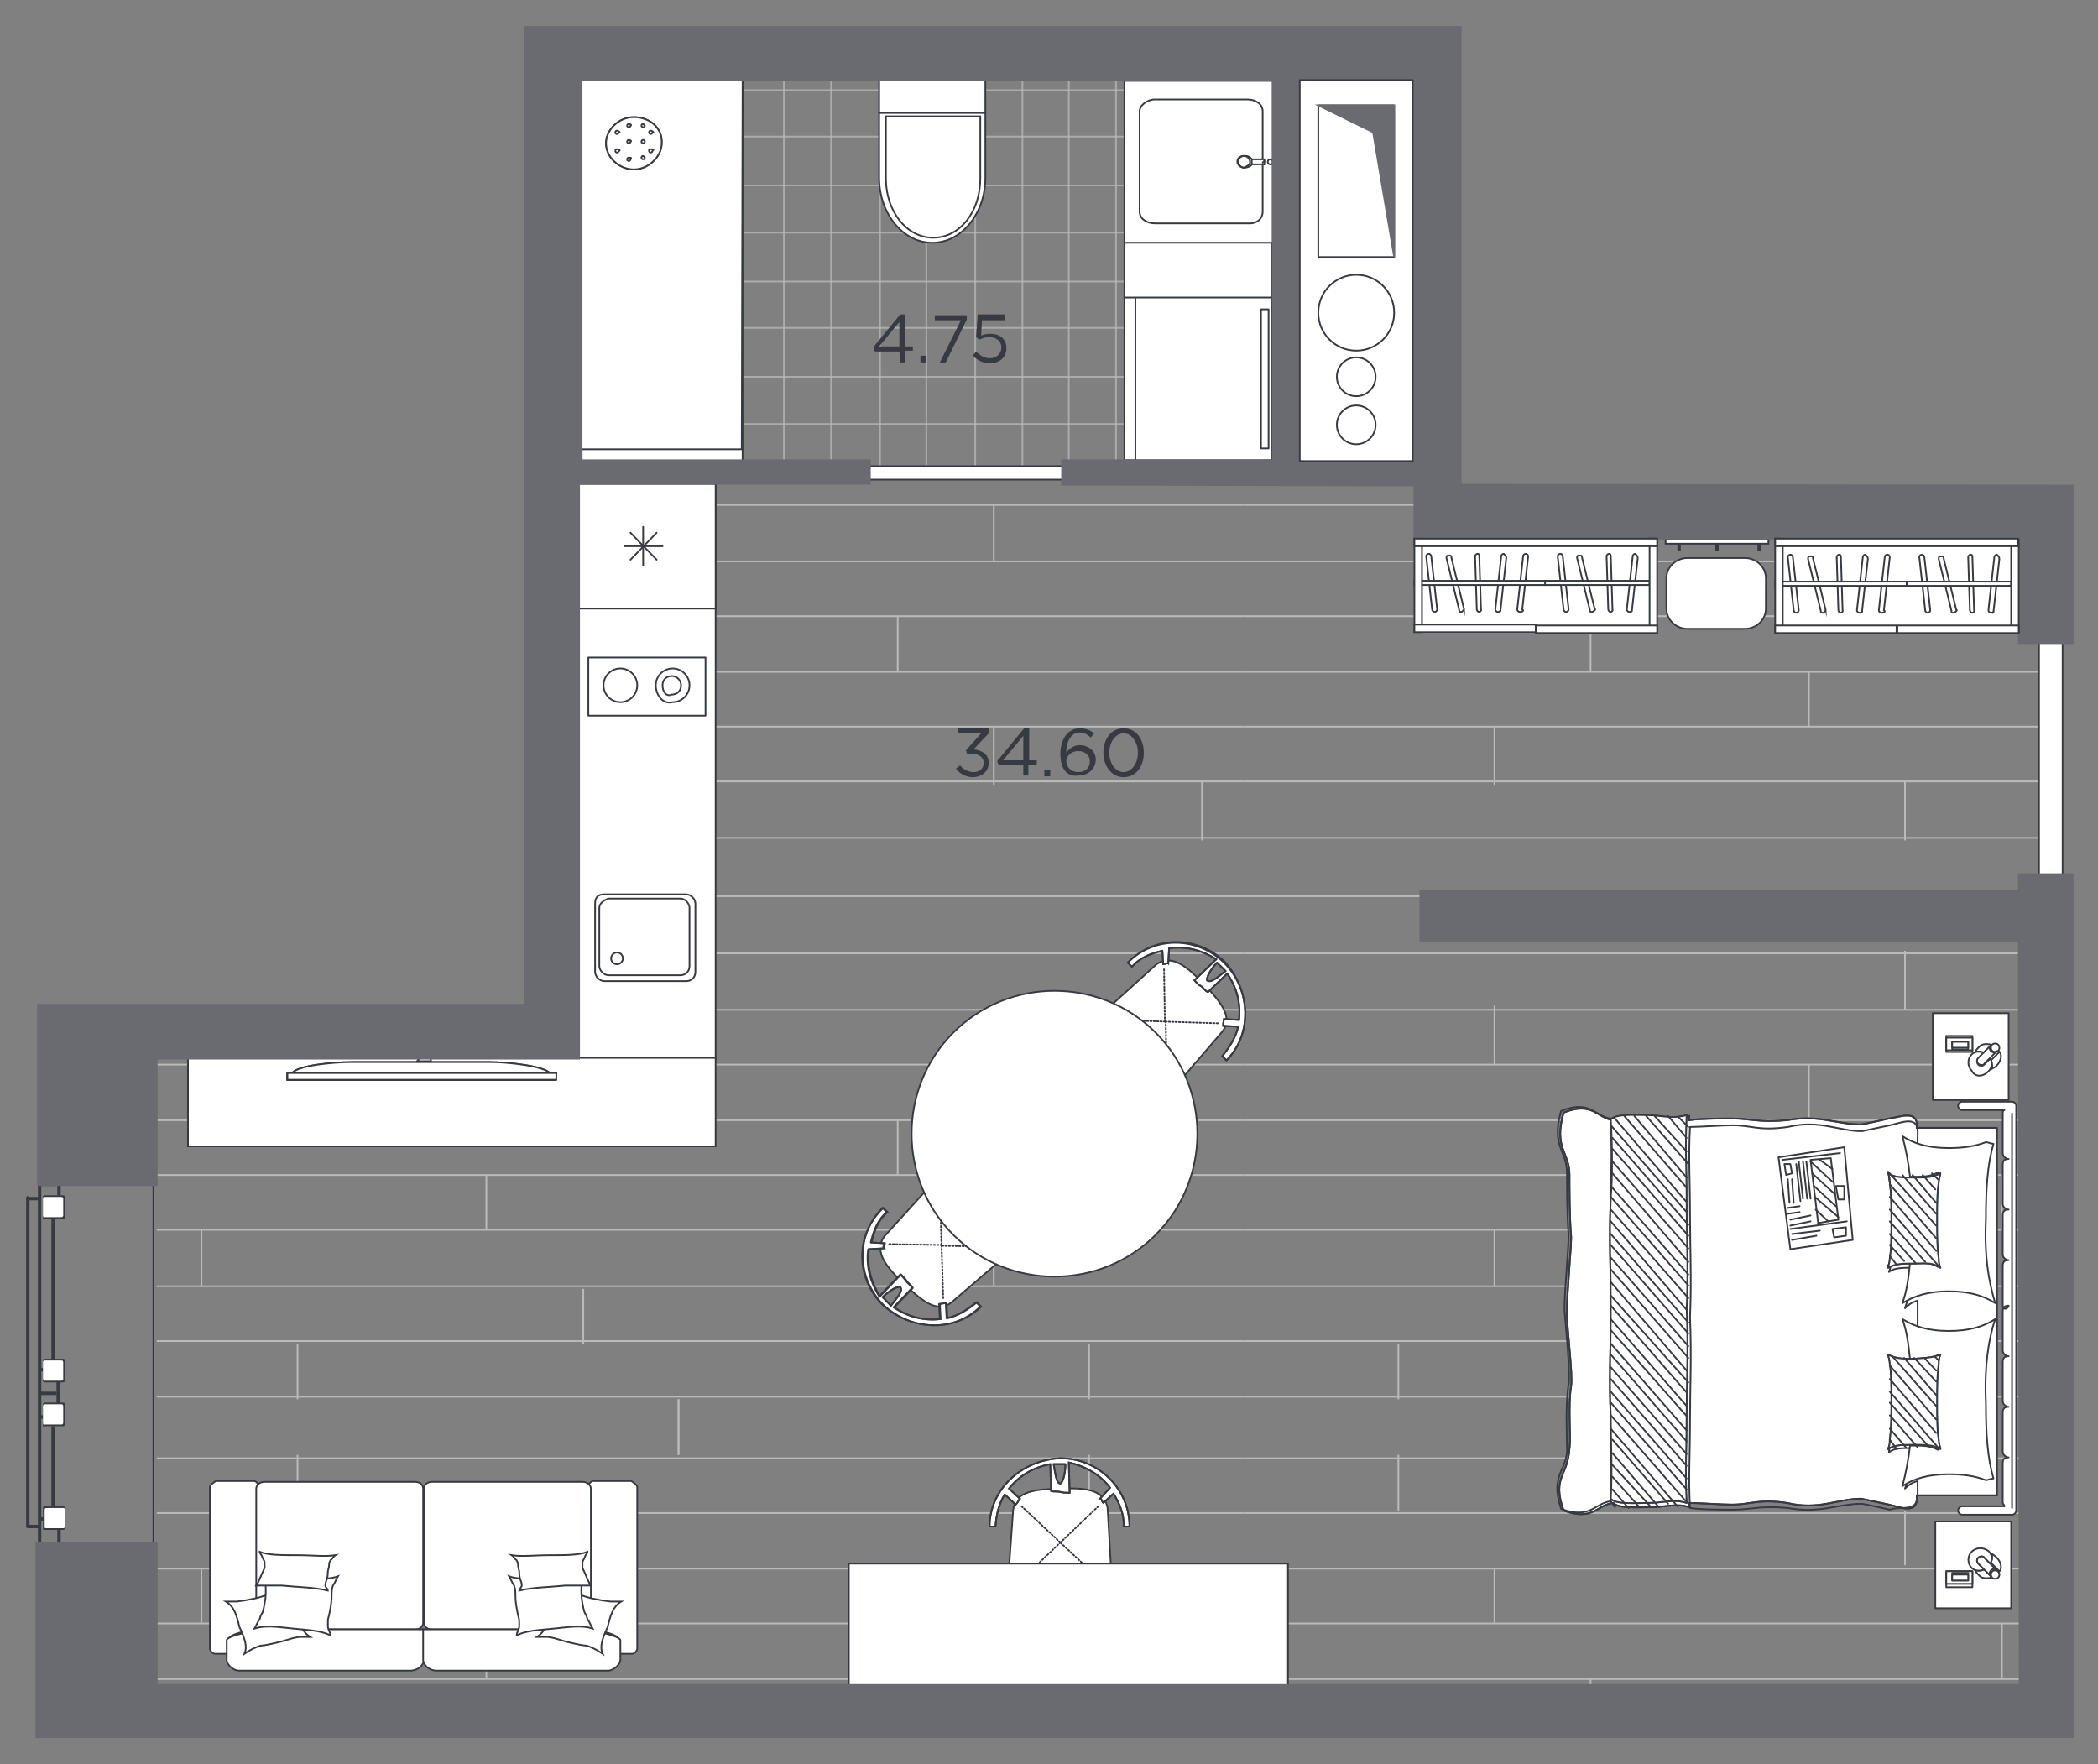 <?xml version="1.0" encoding="utf-8"?>
<!-- Generator: Adobe Illustrator 27.2.0, SVG Export Plug-In . SVG Version: 6.00 Build 0)  -->
<svg version="1.1" id="Слой_1" xmlns="http://www.w3.org/2000/svg" xmlns:xlink="http://www.w3.org/1999/xlink" x="0px" y="0px"
	 viewBox="0 0 248.9 209.3" style="enable-background:new 0 0 248.9 209.3;" xml:space="preserve">
<rect x="0" y="0" width="248.9" height="209.3" fill="#808080" stroke="none"/>
<style type="text/css">
	.st0{opacity:0.74;fill:none;stroke:#BABABA;stroke-width:0.2;stroke-miterlimit:10;enable-background:new    ;}
	.st1{clip-path:url(#SVGID_00000018932868059087792270000010962948957562702745_);}
	.st2{fill:none;}
	.st3{fill:none;stroke:#BABABA;stroke-width:0.2;stroke-miterlimit:10;}
	.st4{fill:#373A41;}
	.st5{fill:#FFFFFF;}
	.st6{fill:#FFFFFF;stroke:#373A41;stroke-width:0.2;stroke-linecap:round;stroke-linejoin:round;stroke-miterlimit:22.926;}
	.st7{fill:none;stroke:#373A41;stroke-width:0.2;stroke-linecap:round;stroke-linejoin:round;stroke-miterlimit:22.926;}
	.st8{fill:#FFFFFF;stroke:#373A41;stroke-width:0.2;stroke-miterlimit:22.926;}
	.st9{fill:none;stroke:#373A41;stroke-width:0.2;stroke-miterlimit:22.926;}
	.st10{fill:#FFFFFF;stroke:#373A41;stroke-width:0.2;stroke-miterlimit:10;}
	.st11{fill:#FFFFFF;stroke:#373A41;stroke-width:0.2;stroke-linecap:round;stroke-linejoin:round;stroke-miterlimit:22.926;}
	.st12{fill-rule:evenodd;clip-rule:evenodd;fill:#FFFFFF;}
	.st13{fill-rule:evenodd;clip-rule:evenodd;fill:#FFFFFF;stroke:#373A41;stroke-width:0.2;stroke-miterlimit:10;}
	
		.st14{fill:none;stroke:#373A41;stroke-width:0.2;stroke-linecap:round;stroke-linejoin:round;stroke-miterlimit:22.926;stroke-dasharray:0.163,0.243;}
	.st15{fill:#696B71;stroke:#696B71;stroke-width:0.2;stroke-miterlimit:10;}
</style>
<g>
	<line class="st0" x1="151" y1="50.3" x2="76.6" y2="50.3"/>
	<line class="st0" x1="150.7" y1="55.8" x2="76.6" y2="55.8"/>
	<line class="st0" x1="151" y1="44.7" x2="76.6" y2="44.7"/>
	<line class="st0" x1="151" y1="38.9" x2="76.6" y2="38.9"/>
	<line class="st0" x1="151" y1="33.4" x2="76.6" y2="33.4"/>
	<line class="st0" x1="151" y1="27.6" x2="76.6" y2="27.6"/>
	<line class="st0" x1="151" y1="22" x2="76.6" y2="22"/>
	<line class="st0" x1="150.7" y1="16.2" x2="76.6" y2="16.2"/>
	<line class="st0" x1="150.7" y1="10.7" x2="76.6" y2="10.7"/>
	<line class="st0" x1="121.3" y1="8.9" x2="121.3" y2="56.1"/>
	<line class="st0" x1="126.8" y1="8.9" x2="126.8" y2="56.1"/>
	<line class="st0" x1="115.7" y1="8.9" x2="115.7" y2="56.1"/>
	<line class="st0" x1="109.9" y1="8.9" x2="109.9" y2="56.1"/>
	<line class="st0" x1="104.4" y1="8.9" x2="104.4" y2="56.1"/>
	<line class="st0" x1="149.2" y1="8.4" x2="149.2" y2="56.1"/>
	<line class="st0" x1="143.7" y1="8.4" x2="143.7" y2="56.1"/>
	<line class="st0" x1="137.9" y1="8.9" x2="137.9" y2="56.1"/>
	<line class="st0" x1="132.4" y1="8.9" x2="132.4" y2="56.1"/>
	<line class="st0" x1="98.6" y1="8.9" x2="98.6" y2="56.1"/>
	<line class="st0" x1="93" y1="8.9" x2="93" y2="56.1"/>
	<line class="st0" x1="87.2" y1="8.9" x2="87.2" y2="56.1"/>
	<line class="st0" x1="81.7" y1="8.9" x2="81.7" y2="56.1"/>
</g>
<g>
	<g>
		<g>
			<defs>
				<polygon id="SVGID_1_" points="241.9,202.9 18.6,202.9 18.6,121.2 64.8,121.2 64.8,56 170.5,55.3 170.5,60.8 243.6,59.6 				"/>
			</defs>
			<clipPath id="SVGID_00000170263573463647821880000016584257358951319701_">
				<use xlink:href="#SVGID_1_"  style="overflow:visible;"/>
			</clipPath>
			<g style="clip-path:url(#SVGID_00000170263573463647821880000016584257358951319701_);">
				<polygon class="st2" points="28.2,113.5 116.2,113.5 116.2,222.8 269.2,222.8 268.5,150.1 216.4,150.1 216.1,51.1 272.1,51.3 
					271.4,-5.7 28.2,-5.7 				"/>
				<g>
					<g>
						<g>
							<g>
								<line class="st3" x1="-138.5" y1="165.7" x2="147.6" y2="165.7"/>
								<line class="st3" x1="-138.5" y1="159.1" x2="147.6" y2="159.1"/>
								<line class="st3" x1="-138.5" y1="152.6" x2="147.6" y2="152.6"/>
								<line class="st3" x1="-138.5" y1="145.9" x2="147.6" y2="145.9"/>
								<line class="st3" x1="-138.5" y1="139.4" x2="147.6" y2="139.4"/>
								<line class="st3" x1="-138.5" y1="132.9" x2="147.6" y2="132.9"/>
								<line class="st3" x1="-138.5" y1="126.3" x2="147.6" y2="126.3"/>
								<line class="st3" x1="-138.5" y1="119.8" x2="147.6" y2="119.8"/>
								<line class="st3" x1="-138.5" y1="113.1" x2="147.6" y2="113.1"/>
								<line class="st3" x1="-138.5" y1="106.3" x2="147.6" y2="106.3"/>
								<line class="st3" x1="69.2" y1="119.8" x2="69.2" y2="112.8"/>
								<line class="st3" x1="23.9" y1="126.3" x2="23.9" y2="119.3"/>
								<line class="st3" x1="80.5" y1="132.9" x2="80.5" y2="126.3"/>
								<line class="st3" x1="12.9" y1="139.4" x2="12.9" y2="132.9"/>
								<line class="st3" x1="57.7" y1="145.9" x2="57.7" y2="139.4"/>
								<line class="st3" x1="23.9" y1="152.6" x2="23.9" y2="145.9"/>
								<line class="st3" x1="69.2" y1="159.5" x2="69.2" y2="152.9"/>
								<line class="st3" x1="35.3" y1="166" x2="35.3" y2="159.5"/>
								<line class="st3" x1="80.5" y1="172.6" x2="80.5" y2="166"/>
								<line class="st3" x1="117.9" y1="126.3" x2="117.9" y2="119.3"/>
								<line class="st3" x1="106.5" y1="139.4" x2="106.5" y2="132.9"/>
								<line class="st3" x1="117.9" y1="152.6" x2="117.9" y2="145.9"/>
								<line class="st3" x1="129.2" y1="166" x2="129.2" y2="159.5"/>
							</g>
							<g>
								<line class="st3" x1="433.6" y1="165.7" x2="147.6" y2="165.7"/>
								<line class="st3" x1="433.6" y1="159.1" x2="147.6" y2="159.1"/>
								<line class="st3" x1="433.6" y1="152.6" x2="147.6" y2="152.6"/>
								<line class="st3" x1="433.6" y1="145.9" x2="147.6" y2="145.9"/>
								<line class="st3" x1="433.6" y1="139.4" x2="147.6" y2="139.4"/>
								<line class="st3" x1="433.6" y1="132.9" x2="147.6" y2="132.9"/>
								<line class="st3" x1="433.6" y1="126.3" x2="147.6" y2="126.3"/>
								<line class="st3" x1="433.6" y1="119.8" x2="147.6" y2="119.8"/>
								<line class="st3" x1="433.6" y1="113.1" x2="147.6" y2="113.1"/>
								<line class="st3" x1="433.6" y1="106.3" x2="147.6" y2="106.3"/>
								<line class="st3" x1="226" y1="119.8" x2="226" y2="112.8"/>
								<line class="st3" x1="214.6" y1="132.9" x2="214.6" y2="126.3"/>
								<line class="st3" x1="237.5" y1="145.9" x2="237.5" y2="139.4"/>
								<line class="st3" x1="226" y1="159.5" x2="226" y2="152.9"/>
								<line class="st3" x1="214.6" y1="172.6" x2="214.6" y2="166"/>
								<line class="st3" x1="177.3" y1="126.3" x2="177.3" y2="119.3"/>
								<line class="st3" x1="188.7" y1="139.4" x2="188.7" y2="132.9"/>
								<line class="st3" x1="177.3" y1="152.6" x2="177.3" y2="145.9"/>
								<line class="st3" x1="165.9" y1="166" x2="165.9" y2="159.5"/>
							</g>
						</g>
						<g>
							<g>
								<line class="st3" x1="-138.5" y1="173" x2="147.6" y2="173"/>
								<line class="st3" x1="-138.5" y1="179.5" x2="147.6" y2="179.5"/>
								<line class="st3" x1="-138.5" y1="186.1" x2="147.6" y2="186.1"/>
								<line class="st3" x1="-138.5" y1="192.6" x2="147.6" y2="192.6"/>
								<line class="st3" x1="-138.5" y1="199.2" x2="147.6" y2="199.2"/>
								<line class="st3" x1="-138.5" y1="205.8" x2="147.6" y2="205.8"/>
								<line class="st3" x1="80.5" y1="205.8" x2="80.5" y2="212.3"/>
								<line class="st3" x1="12.9" y1="199.2" x2="12.9" y2="205.8"/>
								<line class="st3" x1="57.7" y1="192.6" x2="57.7" y2="199.2"/>
								<line class="st3" x1="23.9" y1="186.1" x2="23.9" y2="192.6"/>
								<line class="st3" x1="69.2" y1="179.2" x2="69.2" y2="185.7"/>
								<line class="st3" x1="35.3" y1="172.6" x2="35.3" y2="179.2"/>
								<line class="st3" x1="80.5" y1="166" x2="80.5" y2="172.6"/>
								<line class="st3" x1="106.5" y1="199.2" x2="106.5" y2="205.8"/>
								<line class="st3" x1="117.9" y1="186.1" x2="117.9" y2="192.6"/>
								<line class="st3" x1="129.2" y1="172.6" x2="129.2" y2="179.2"/>
							</g>
							<g>
								<line class="st3" x1="433.6" y1="173" x2="147.6" y2="173"/>
								<line class="st3" x1="433.6" y1="179.5" x2="147.6" y2="179.5"/>
								<line class="st3" x1="433.6" y1="186.1" x2="147.6" y2="186.1"/>
								<line class="st3" x1="433.6" y1="192.6" x2="147.6" y2="192.6"/>
								<line class="st3" x1="433.6" y1="199.2" x2="147.6" y2="199.2"/>
								<line class="st3" x1="433.6" y1="205.8" x2="147.6" y2="205.8"/>
								<line class="st3" x1="214.6" y1="205.8" x2="214.6" y2="212.3"/>
								<line class="st3" x1="237.5" y1="192.6" x2="237.5" y2="199.2"/>
								<line class="st3" x1="226" y1="179.2" x2="226" y2="185.7"/>
								<line class="st3" x1="214.6" y1="166" x2="214.6" y2="172.6"/>
								<line class="st3" x1="188.7" y1="199.2" x2="188.7" y2="205.8"/>
								<line class="st3" x1="177.3" y1="186.1" x2="177.3" y2="192.6"/>
								<line class="st3" x1="165.9" y1="172.6" x2="165.9" y2="179.2"/>
							</g>
						</g>
					</g>
					<g>
						<g>
							<g>
								<line class="st3" x1="433.6" y1="13.4" x2="147.6" y2="13.4"/>
								<line class="st3" x1="433.6" y1="39.5" x2="147.6" y2="39.5"/>
								<line class="st3" x1="433.6" y1="33" x2="147.6" y2="33"/>
								<line class="st3" x1="433.6" y1="26.5" x2="147.6" y2="26.5"/>
								<line class="st3" x1="433.6" y1="19.9" x2="147.6" y2="19.9"/>
								<line class="st3" x1="433.6" y1="6.7" x2="147.6" y2="6.7"/>
								<line class="st3" x1="433.6" y1="0.2" x2="147.6" y2="0.2"/>
								<line class="st3" x1="214.6" y1="6.7" x2="214.6" y2="0.2"/>
								<line class="st3" x1="237.5" y1="19.9" x2="237.5" y2="13.4"/>
								<line class="st3" x1="226" y1="33.3" x2="226" y2="26.8"/>
								<line class="st3" x1="214.6" y1="46.5" x2="214.6" y2="40"/>
								<line class="st3" x1="177.3" y1="0.2" x2="177.3" y2="-6.7"/>
								<line class="st3" x1="188.7" y1="13.4" x2="188.7" y2="6.7"/>
								<line class="st3" x1="177.3" y1="26.5" x2="177.3" y2="19.9"/>
								<line class="st3" x1="165.9" y1="40" x2="165.9" y2="33.3"/>
							</g>
							<g>
								<line class="st3" x1="-138.5" y1="39.5" x2="147.6" y2="39.5"/>
								<line class="st3" x1="-138.5" y1="33" x2="147.6" y2="33"/>
								<line class="st3" x1="-138.5" y1="26.5" x2="147.6" y2="26.5"/>
								<line class="st3" x1="-138.5" y1="19.9" x2="147.6" y2="19.9"/>
								<line class="st3" x1="-138.5" y1="13.4" x2="147.6" y2="13.4"/>
								<line class="st3" x1="-138.5" y1="6.7" x2="147.6" y2="6.7"/>
								<line class="st3" x1="-138.5" y1="0.2" x2="147.6" y2="0.2"/>
								<line class="st3" x1="23.9" y1="0.2" x2="23.9" y2="-6.7"/>
								<line class="st3" x1="80.5" y1="6.7" x2="80.5" y2="0.2"/>
								<line class="st3" x1="12.9" y1="13.4" x2="12.9" y2="6.7"/>
								<line class="st3" x1="57.7" y1="19.9" x2="57.7" y2="13.4"/>
								<line class="st3" x1="23.9" y1="26.5" x2="23.9" y2="19.9"/>
								<line class="st3" x1="69.2" y1="33.3" x2="69.2" y2="26.8"/>
								<line class="st3" x1="35.3" y1="40" x2="35.3" y2="33.3"/>
								<line class="st3" x1="80.5" y1="46.5" x2="80.5" y2="40"/>
								<line class="st3" x1="117.9" y1="0.2" x2="117.9" y2="-6.7"/>
								<line class="st3" x1="106.5" y1="13.4" x2="106.5" y2="6.7"/>
								<line class="st3" x1="117.9" y1="26.5" x2="117.9" y2="19.9"/>
								<line class="st3" x1="129.2" y1="40" x2="129.2" y2="33.3"/>
							</g>
						</g>
						<g>
							<g>
								<line class="st3" x1="433.6" y1="46.8" x2="147.6" y2="46.8"/>
								<line class="st3" x1="433.6" y1="53.4" x2="147.6" y2="53.4"/>
								<line class="st3" x1="433.6" y1="59.9" x2="147.6" y2="59.9"/>
								<line class="st3" x1="433.6" y1="66.6" x2="147.6" y2="66.6"/>
								<line class="st3" x1="433.6" y1="73.1" x2="147.6" y2="73.1"/>
								<line class="st3" x1="433.6" y1="79.7" x2="147.6" y2="79.7"/>
								<line class="st3" x1="433.6" y1="86.2" x2="147.6" y2="86.2"/>
								<line class="st3" x1="433.6" y1="92.7" x2="147.6" y2="92.7"/>
								<line class="st3" x1="433.6" y1="99.4" x2="147.6" y2="99.4"/>
								<line class="st3" x1="433.6" y1="106.3" x2="147.6" y2="106.3"/>
								<line class="st3" x1="226" y1="92.7" x2="226" y2="99.7"/>
								<line class="st3" x1="214.6" y1="79.7" x2="214.6" y2="86.2"/>
								<line class="st3" x1="237.5" y1="66.6" x2="237.5" y2="73.1"/>
								<line class="st3" x1="226" y1="53.1" x2="226" y2="59.6"/>
								<line class="st3" x1="214.6" y1="40" x2="214.6" y2="46.5"/>
								<line class="st3" x1="177.3" y1="86.2" x2="177.3" y2="93.2"/>
								<line class="st3" x1="142.6" y1="92.7" x2="142.6" y2="99.7"/>
								<line class="st3" x1="188.7" y1="73.1" x2="188.7" y2="79.7"/>
								<line class="st3" x1="177.3" y1="59.9" x2="177.3" y2="66.6"/>
								<line class="st3" x1="165.9" y1="46.5" x2="165.9" y2="53.1"/>
							</g>
							<g>
								<line class="st3" x1="-138.5" y1="46.8" x2="147.6" y2="46.8"/>
								<line class="st3" x1="-138.5" y1="53.4" x2="147.6" y2="53.4"/>
								<line class="st3" x1="-138.5" y1="59.9" x2="147.6" y2="59.9"/>
								<line class="st3" x1="-138.5" y1="66.6" x2="147.6" y2="66.6"/>
								<line class="st3" x1="-138.5" y1="73.1" x2="147.6" y2="73.1"/>
								<line class="st3" x1="-138.5" y1="79.7" x2="147.6" y2="79.7"/>
								<line class="st3" x1="-138.5" y1="86.2" x2="147.6" y2="86.2"/>
								<line class="st3" x1="-138.5" y1="92.7" x2="147.6" y2="92.7"/>
								<line class="st3" x1="-138.5" y1="99.4" x2="147.6" y2="99.4"/>
								<line class="st3" x1="-138.5" y1="106.3" x2="147.6" y2="106.3"/>
								<line class="st3" x1="69.2" y1="92.7" x2="69.2" y2="99.7"/>
								<line class="st3" x1="23.9" y1="86.2" x2="23.9" y2="93.2"/>
								<line class="st3" x1="80.5" y1="79.7" x2="80.5" y2="86.2"/>
								<line class="st3" x1="12.9" y1="73.1" x2="12.9" y2="79.7"/>
								<line class="st3" x1="57.7" y1="66.6" x2="57.7" y2="73.1"/>
								<line class="st3" x1="23.9" y1="59.9" x2="23.9" y2="66.6"/>
								<line class="st3" x1="69.2" y1="53.1" x2="69.2" y2="59.6"/>
								<line class="st3" x1="35.3" y1="46.5" x2="35.3" y2="53.1"/>
								<line class="st3" x1="80.5" y1="40" x2="80.5" y2="46.5"/>
								<line class="st3" x1="117.9" y1="86.2" x2="117.9" y2="93.2"/>
								<line class="st3" x1="106.5" y1="73.1" x2="106.5" y2="79.7"/>
								<line class="st3" x1="117.9" y1="59.9" x2="117.9" y2="66.6"/>
								<line class="st3" x1="129.2" y1="46.5" x2="129.2" y2="53.1"/>
							</g>
						</g>
					</g>
				</g>
			</g>
		</g>
	</g>
</g>
<rect x="6.8" y="139.8" class="st4" width="0.4" height="2"/>
<rect x="4.5" y="140.3" class="st4" width="2.2" height="0.4"/>
<rect x="4.5" y="139.8" class="st4" width="0.4" height="45.5"/>
<path class="st4" d="M3.1,181.1L3.1,181.1c0.2,0.2,0.4,0,0.4,0v-39c0-0.2-0.2-0.2-0.2-0.2l0,0c-0.2,0-0.2,0.2-0.2,0.2V181.1
	C3.1,181.1,3.1,181.3,3.1,181.1z"/>
<path class="st4" d="M4.7,181.3L4.7,181.3c0.2-0.4,0-0.4,0-0.4H3.3c-0.2,0-0.2,0.2-0.2,0.2l0,0c0,0.2,0.2,0.2,0.2,0.2H4.7
	C4.7,181.3,4.9,181.1,4.7,181.3z"/>
<path class="st4" d="M4.7,142.4L4.7,142.4c0.2-0.2,0-0.4,0-0.4H3.3c-0.2,0-0.2,0.2-0.2,0.2l0,0c0,0.2,0.2,0.2,0.2,0.2H4.7
	C4.7,142.4,4.9,142.4,4.7,142.4z"/>
<rect x="6.1" y="169.2" class="st4" width="0.4" height="9.7"/>
<rect x="6.1" y="144.4" class="st4" width="0.4" height="16.9"/>
<rect x="4.7" y="165.1" class="st4" width="2" height="0.4"/>
<rect x="4.7" y="167.9" class="st4" width="0.6" height="0.4"/>
<rect x="4.7" y="162.3" class="st4" width="0.6" height="0.4"/>
<rect x="6.7" y="163.9" class="st4" width="0.4" height="2.8"/>
<rect x="6.8" y="181.4" class="st4" width="0.4" height="4"/>
<rect x="4.6" y="180" class="st4" width="2.2" height="0.4"/>
<path class="st4" d="M5.3,144.6h2.2c0,0,0.2,0,0.2-0.2V142c0,0,0-0.2-0.2-0.2H5.3c0,0-0.2,0-0.2,0.2v2.4
	C5.1,144.6,5.1,144.6,5.3,144.6z"/>
<path class="st5" d="M5.3,144.4h2c0,0,0.2,0,0.2-0.2v-2c0,0,0-0.2-0.2-0.2h-2c0,0-0.2,0-0.2,0.2v2C5.1,144.4,5.3,144.6,5.3,144.4z"
	/>
<path class="st4" d="M5.3,164h2.2c0,0,0.2,0,0.2-0.2v-2.4c0,0,0-0.2-0.2-0.2H5.3c0,0-0.2,0-0.2,0.2v2.4C5.1,163.8,5.1,164,5.3,164z"
	/>
<path class="st5" d="M5.3,163.8h2c0,0,0.2,0,0.2-0.2v-2c0,0,0-0.2-0.2-0.2h-2c0,0-0.2,0-0.2,0.2v2L5.3,163.8z"/>
<path class="st4" d="M5.3,169.2h2.2c0,0,0.2,0,0.2-0.2v-2.4c0,0,0-0.2-0.2-0.2H5.3c0,0-0.2,0-0.2,0.2v2.4
	C5.1,169.2,5.1,169.4,5.3,169.2z"/>
<path class="st5" d="M5.3,169h2c0,0,0.2,0,0.2-0.2v-2c0,0,0-0.2-0.2-0.2h-2c0,0-0.2,0-0.2,0.2v2C5.1,169,5.3,169.2,5.3,169z"/>
<path class="st4" d="M5.3,181.5h2.2c0,0,0.2,0,0.2-0.2v-2.4c0,0,0-0.2-0.2-0.2H5.3c0,0-0.2,0-0.2,0.2v2.4
	C5.1,181.5,5.1,181.5,5.3,181.5z"/>
<path class="st5" d="M5.5,181.3h2c0,0,0.2,0,0.2-0.2v-2c0,0,0-0.2-0.2-0.2h-2c0,0-0.2,0-0.2,0.2v2C5.3,181.3,5.3,181.3,5.5,181.3z"
	/>
<rect x="18.1" y="139.8" class="st4" width="0.2" height="43.8"/>
<rect x="241.9" y="71.1" class="st6" width="2.8" height="33.8"/>
<rect x="95.3" y="55.3" class="st6" width="33.8" height="1.6"/>
<rect x="69" y="9.7" class="st6" width="19.1" height="45.2"/>
<polygon class="st6" points="88,53.3 88.1,9.5 68.9,9.5 68.8,53.3 "/>
<path class="st6" d="M75.2,13.9c1.8,0,3.4,1.2,3.3,3.1c0,1.6-1.6,3.1-3.3,3.1s-3.3-1.4-3.3-3.1C71.9,15.4,73.4,13.9,75.2,13.9"/>
<path class="st6" d="M78.5,17c0,1.6-1.6,3.1-3.3,3.1s-3.3-1.4-3.3-3.1c0-1.6,1.5-3.1,3.3-3.1S78.6,15.1,78.5,17z"/>
<path class="st6" d="M76.3,18.5l0.2,0.2c0,0,0,0.2-0.2,0.2c0,0-0.2,0-0.2-0.2C76.1,18.7,76.1,18.5,76.3,18.5"/>
<path class="st6" d="M76.3,16.6c0,0,0.2,0,0.2,0.2c0,0,0,0.2-0.2,0.2c0,0-0.2,0-0.2-0.2C76.1,16.8,76.1,16.6,76.3,16.6"/>
<path class="st6" d="M76.3,14.7l0.2,0.2c0,0,0,0.2-0.2,0.2c0,0-0.2,0-0.2-0.2C76.1,14.9,76.1,14.7,76.3,14.7"/>
<path class="st6" d="M74.6,18.7c0.2,0,0.4,0,0.2,0.2c0,0,0,0.2-0.2,0.2c0,0-0.2,0-0.2-0.2C74.4,18.9,74.4,18.7,74.6,18.7"/>
<path class="st6" d="M74.6,16.6c0.2,0,0.4,0.2,0.2,0.2c0,0,0,0.2-0.2,0.2c0,0-0.2,0-0.2-0.2C74.4,16.8,74.4,16.6,74.6,16.6"/>
<path class="st6" d="M74.6,14.7c0.2,0,0.4,0.2,0.2,0.2c0,0,0,0.2-0.2,0.2c0,0-0.2,0-0.2-0.2C74.4,14.9,74.4,14.7,74.6,14.7"/>
<path class="st6" d="M73.2,17.7c0.2,0,0.5,0.2,0.2,0.2c0,0,0,0.2-0.2,0.2c0,0-0.2,0-0.2-0.2C73,17.9,73,17.7,73.2,17.7"/>
<path class="st6" d="M73.2,15.5c0.2,0,0.5,0.3,0.2,0.2c0,0,0,0.2-0.2,0.2c0,0-0.2,0-0.2-0.2C73,15.7,73,15.5,73.2,15.5"/>
<path class="st6" d="M77.2,17.7c0.2,0,0.5,0,0.2,0.2c0,0,0,0.2-0.2,0.2c0,0-0.2,0-0.2-0.2S77,17.7,77.2,17.7"/>
<path class="st6" d="M77.2,15.5c0.2,0,0.5,0.3,0.2,0.2c0,0,0,0.2-0.2,0.2c0,0-0.2,0-0.2-0.2C77,15.7,77,15.5,77.2,15.5"/>
<g>
	<rect x="133.4" y="9.6" class="st6" width="17.6" height="19.3"/>
	<path class="st7" d="M148,26.5h-11c-0.9,0-1.8-0.5-1.8-1.4V13.2c0-0.7,0.9-1.4,1.8-1.4h11c0.9,0,1.8,0.5,1.8,1.4v11.9
		C149.8,26.1,148.9,26.6,148,26.5z"/>
	<path class="st7" d="M147.6,19.9c-0.4,0-0.7-0.4-0.7-0.7c0-0.4,0.3-0.7,0.7-0.7s0.7,0.4,0.7,0.7C148.3,19.6,148.1,19.6,147.6,19.9z
		"/>
	<path class="st7" d="M147.7,19.9c-0.6,0-0.9-0.4-0.9-0.7c0-0.4,0.2-0.7,0.9-0.7c0.6,0,0.9,0.4,0.9,0.7
		C148.6,19.6,148.3,19.8,147.7,19.9z"/>
	<path class="st7" d="M150.7,19.5c0,0-0.3,0-0.3-0.3c0,0,0-0.3,0.3-0.3c0,0,0.3,0,0.3,0.3C151,19.6,150.7,19.5,150.7,19.5z"/>
	<path class="st6" d="M150,18.9c0,0.3,0,0.7,0,0.6l0,0h-1.2c-0.3,0-0.3,0-0.3-0.3s0-0.3,0.3-0.3H150L150,18.9
		C150,18.9,150,19.2,150,18.9z"/>
	<line class="st7" x1="149.8" y1="19.3" x2="150" y2="19.1"/>
</g>
<g>
	<rect x="133.4" y="35.2" class="st6" width="16.2" height="19.4"/>
	<rect x="134.7" y="35.2" class="st6" width="16.2" height="19.4"/>
	<rect x="149.6" y="36.7" class="st6" width="0.9" height="16.5"/>
</g>
<rect x="133.4" y="28.8" class="st6" width="17.5" height="6.5"/>
<path class="st8" d="M104.3,9.5v11.6c0,4.2,2.8,7.7,6.3,7.7s6.3-3.5,6.3-7.7V9.5C116.9,9.5,104.3,9.5,104.3,9.5z"/>
<path class="st9" d="M105.1,13.8v7v0.4c0,3.8,2.4,7,5.6,7s5.6-3.1,5.6-7v-0.4v-7H105.1z"/>
<line class="st7" x1="116.9" y1="13.4" x2="104.3" y2="13.4"/>
<g>
	<rect x="31.9" y="180.3" class="st2" width="0.6" height="5.6"/>
</g>
<polygon class="st10" points="68.7,125.6 84.9,125.6 84.9,57.5 68.7,57.5 "/>
<g>
	<polygon class="st6" points="68.7,72.2 84.9,72.2 84.9,57.4 84.9,57.4 84.9,57.4 68.7,57.4 	"/>
	<line class="st7" x1="76.3" y1="67.1" x2="76.3" y2="62.5"/>
	<line class="st7" x1="74.1" y1="64.8" x2="78.6" y2="64.8"/>
	<line class="st7" x1="74.8" y1="66.4" x2="77.9" y2="63.2"/>
	<line class="st7" x1="74.8" y1="63.2" x2="77.9" y2="66.4"/>
</g>
<g>
	<rect x="69.8" y="78" class="st6" width="13.9" height="6.9"/>
	<path class="st6" d="M79.8,83.3c1.1,0,2-0.9,2-2s-0.9-2-2-2s-2,0.9-2,2S78.6,83.6,79.8,83.3z"/>
	<path class="st6" d="M73.6,83.3c1.1,0,2-0.9,2-2s-0.9-2-2-2s-2,0.9-2,2S72.5,83.3,73.6,83.3z"/>
	<path class="st6" d="M79.7,82.4c0.6,0,1.1-0.4,1.1-1.1c0-0.6-0.5-1.1-1.1-1.1s-1.1,0.4-1.1,1.1S79,82.7,79.7,82.4z"/>
</g>
<g>
	<path class="st6" d="M71.7,106.1h9.7c0.6,0,1.1,0.6,1.1,1.1v8.1c0,0.6-0.4,1.1-1.1,1.1h-9.7c-0.6,0-1.1-0.6-1.1-1.1v-8.1
		C70.6,106.5,70.9,106.1,71.7,106.1z"/>
	<path class="st6" d="M72.2,106.6h8.5c0.6,0,1.1,0.6,1.1,1.1v6.9c0,0.6-0.4,1.1-1.1,1.1h-8.5c-0.6,0-1.1-0.6-1.1-1.1v-6.9
		C71.1,107.2,71.6,106.8,72.2,106.6z"/>
	<ellipse class="st11" cx="73.2" cy="113.7" rx="0.7" ry="0.7"/>
</g>
<g>
	<g>
		<rect x="229.3" y="120.2" class="st6" width="9" height="10.3"/>
		<g>
			<path class="st12" d="M235.4,124.9c-0.5-0.2-0.9-0.2-1.1,0c0-0.2,0.3-0.5,0.5-0.7c0.3-0.4,1-0.4,1.7-0.2c-0.2,0-0.2,0-0.2,0
				L235.4,124.9 M236.9,126.4c-0.2,0.3-0.6,0.3-0.7,0.5c0.2-0.2,0.2-0.6,0-1.1l0.9-0.9c0-0.2,0-0.2,0-0.2
				C237.6,125,237.4,125.9,236.9,126.4"/>
			<path class="st7" d="M234.3,124.9c0-0.2,0.3-0.5,0.5-0.7c0.3-0.4,1-0.4,1.7-0.2c-0.2,0-0.2,0-0.2,0l-0.9,0.9
				C234.9,124.7,234.5,124.7,234.3,124.9z M236.2,126.9c0.2-0.2,0.2-0.6,0-1.1l0.9-0.9c0-0.2,0-0.2,0-0.2c0.5,0.3,0.3,1.2-0.2,1.7
				C236.7,126.7,236.3,126.7,236.2,126.9z"/>
			<path class="st12" d="M235.9,127.1c-0.7,0.7-1.6,0.7-2-0.1c-0.5-0.5-0.5-1.4,0-1.9c0.4-0.4,1-0.4,1.5-0.2l-0.7,0.7
				c-0.2,0.2-0.2,0.5,0,0.7s0.5,0.2,0.7,0l0.7-0.7C236.4,126,236.4,126.6,235.9,127.1"/>
			<path class="st7" d="M233.9,127c-0.5-0.5-0.5-1.4,0-1.9c0.4-0.4,1-0.4,1.5-0.2l-0.7,0.7c-0.2,0.2-0.2,0.5,0,0.7s0.5,0.2,0.7,0
				l0.7-0.7c0.3,0.4,0.3,1-0.2,1.5C235.2,127.8,234.3,127.8,233.9,127z"/>
			<path class="st12" d="M236.9,124.7c0,0.2-0.4,0.2-0.7,0c-0.2-0.2-0.2-0.5,0-0.7s0.5-0.2,0.7,0S237.1,124.5,236.9,124.7"/>
			<circle class="st7" cx="236.7" cy="124.3" r="0.5"/>
			<path class="st12" d="M235.4,126.2c0,0.2-0.5,0.2-0.7,0s-0.2-0.5,0-0.7l1.5-1.5c-0.2,0.2-0.2,0.5,0,0.7s0.5,0.2,0.7,0
				L235.4,126.2"/>
			<path class="st7" d="M234.7,126.2c-0.2-0.2-0.2-0.5,0-0.7l1.5-1.5c-0.2,0.2-0.2,0.5,0,0.7s0.5,0.2,0.7,0l-1.5,1.5
				C235.4,126.4,234.9,126.4,234.7,126.2z"/>
			<rect x="230.9" y="122.9" class="st12" width="3.1" height="1.9"/>
			<rect x="230.9" y="122.9" class="st7" width="3.1" height="1.9"/>
			<rect x="230.9" y="123.1" class="st12" width="3.1" height="1.5"/>
			<rect x="230.9" y="123.1" class="st7" width="3.1" height="1.5"/>
			<rect x="231.6" y="123.6" class="st12" width="1.9" height="0.9"/>
			<rect x="231.6" y="123.6" class="st7" width="1.9" height="0.9"/>
			<rect x="231.6" y="123.6" class="st12" width="1.9" height="0.7"/>
			<rect x="231.6" y="123.6" class="st7" width="1.9" height="0.7"/>
		</g>
	</g>
	<g>
		<rect x="229.6" y="180.5" class="st6" width="9" height="10.3"/>
		<g>
			<path class="st12" d="M235.4,186.2c-0.5,0.2-0.9,0.2-1.1,0c0,0.2,0.3,0.5,0.5,0.7c0.3,0.4,1,0.4,1.7,0.2c-0.2,0-0.2,0-0.2,0
				L235.4,186.2 M236.9,184.8c-0.2-0.2-0.6-0.5-0.7-0.5c0.2,0.2,0.2,0.6,0,1.1l0.9,0.9c0,0.2,0,0.2,0,0.2
				C237.6,186.2,237.4,185.3,236.9,184.8"/>
			<path class="st7" d="M234.3,186.2c0,0.2,0.3,0.5,0.5,0.7c0.3,0.4,1,0.4,1.7,0.2c-0.2,0-0.2,0-0.2,0l-0.9-0.9
				C234.9,186.4,234.5,186.4,234.3,186.2z M236.2,184.3c0.2,0.2,0.2,0.6,0,1.1l0.9,0.9c0,0.2,0,0.2,0,0.2c0.5-0.3,0.3-1.2-0.2-1.7
				C236.7,184.6,236.3,184.3,236.2,184.3z"/>
			<path class="st12" d="M235.9,184c-0.7-0.5-1.5-0.4-2,0.1s-0.5,1.4,0,1.9c0.4,0.4,1,0.4,1.5,0.2l-0.7-0.7c-0.2-0.2-0.2-0.5,0-0.7
				s0.5-0.2,0.7,0l0.7,0.7C236.4,185.1,236.4,184.5,235.9,184"/>
			<path class="st7" d="M233.9,184.1c-0.5,0.5-0.5,1.4,0,1.9c0.4,0.4,1,0.4,1.5,0.2l-0.7-0.7c-0.2-0.2-0.2-0.5,0-0.7s0.5-0.2,0.7,0
				l0.7,0.7c0.3-0.4,0.3-1-0.2-1.5C235.2,183.5,234.4,183.6,233.9,184.1z"/>
			<path class="st12" d="M236.9,186.4c0-0.2-0.4-0.2-0.7,0c-0.2,0.2-0.2,0.5,0,0.7s0.5,0.2,0.7,0S237.1,186.6,236.9,186.4"/>
			<circle class="st7" cx="236.7" cy="186.8" r="0.5"/>
			<path class="st12" d="M235.4,184.8c0-0.2-0.5-0.2-0.7,0s-0.2,0.5,0,0.7l1.5,1.5c-0.2-0.2-0.2-0.5,0-0.7s0.5-0.2,0.7,0
				L235.4,184.8"/>
			<path class="st7" d="M234.7,184.8c-0.2,0.2-0.2,0.5,0,0.7l1.5,1.5c-0.2-0.2-0.2-0.5,0-0.7s0.5-0.2,0.7,0l-1.5-1.5
				C235.4,184.6,234.9,184.6,234.7,184.8z"/>
			<rect x="230.9" y="186.4" class="st12" width="3.1" height="1.9"/>
			<rect x="230.9" y="186.4" class="st7" width="3.1" height="1.9"/>
			<rect x="230.9" y="186.4" class="st12" width="3.1" height="1.5"/>
			<rect x="230.9" y="186.4" class="st7" width="3.1" height="1.5"/>
			<rect x="231.6" y="186.6" class="st12" width="1.9" height="0.9"/>
			<rect x="231.6" y="186.6" class="st7" width="1.9" height="0.9"/>
			<rect x="231.6" y="186.8" class="st12" width="1.9" height="0.7"/>
			<rect x="231.6" y="186.8" class="st7" width="1.9" height="0.7"/>
		</g>
	</g>
	<g>
		<path class="st12" d="M237.6,154.8c0,0.8,0.7,0.4,0.7,0.1c-0.5,0-0.7,0.2-0.7,0.7v4.6c0,0.5,0.5,0.7,0.7,0.7
			c-0.5,0-0.7,0.2-0.7,0.7v4.6c0,0.5,0.5,0.7,0.7,0.7c-0.5,0-0.7,0.2-0.7,0.7v4.6c0,0.5,0.5,0.7,0.7,0.7c-0.5,0-0.7,0.2-0.7,0.7v4.6
			c0,0.3,0.2,0.3,0.2,0.5h-5c-0.3,0-0.5,0.3-0.5,0.5l0,0c0,0.3,0.3,0.5,0.5,0.5h5.9c0.3,0,0.5-0.3,0.5-0.5v-48
			c0-0.3-0.3-0.5-0.5-0.5h-5.9c-0.3,0-0.5,0.3-0.5,0.5l0,0c0,0.3,0.3,0.5,0.5,0.5h5c-0.2,0-0.2,0.3-0.2,0.5v4.6
			c0,0.5,0.5,0.7,0.7,0.7c-0.5,0-0.7,0.2-0.7,0.7v4.6c0,0.5,0.5,0.7,0.7,0.7c-0.5,0-0.7,0.2-0.7,0.7v4.6c0,0.5,0.5,0.7,0.7,0.7
			c-0.5,0-0.7,0.2-0.7,0.7V154.8"/>
		<path class="st7" d="M238.3,154.9c-0.5,0-0.7,0.2-0.7,0.7v4.6c0,0.5,0.5,0.7,0.7,0.7c-0.5,0-0.7,0.2-0.7,0.7v4.6
			c0,0.5,0.5,0.7,0.7,0.7c-0.5,0-0.7,0.2-0.7,0.7v4.6c0,0.5,0.5,0.7,0.7,0.7c-0.5,0-0.7,0.2-0.7,0.7v4.6c0,0.3,0.2,0.3,0.2,0.5h-5
			c-0.3,0-0.5,0.3-0.5,0.5l0,0c0,0.3,0.3,0.5,0.5,0.5h5.9c0.3,0,0.5-0.3,0.5-0.5v-48c0-0.3-0.3-0.5-0.5-0.5h-5.9
			c-0.3,0-0.5,0.3-0.5,0.5l0,0c0,0.3,0.3,0.5,0.5,0.5h5c-0.2,0-0.2,0.3-0.2,0.5v4.6c0,0.5,0.5,0.7,0.7,0.7c-0.5,0-0.7,0.2-0.7,0.7
			v4.6c0,0.5,0.5,0.7,0.7,0.7c-0.5,0-0.7,0.2-0.7,0.7v4.6c0,0.5,0.5,0.7,0.7,0.7c-0.5,0-0.7,0.2-0.7,0.7v4.6
			C237.6,155.6,238.3,155.2,238.3,154.9z"/>
		<path class="st13" d="M236.9,133.8h-9.5c0.2-2.2-1.9-1.3-3.3-1.1c0,0-3.1,0.7-3.3,0.7c-2.9,0-5-1.2-8.8-0.5
			c-3.5,0.3-4.2-0.2-6.6-0.2c-1,0-3.9,0-5,0.2c0-0.3,0-0.3,0-0.5c-1.8,0.5-3.1,0-4.6,0c-1.3,0-3.7-0.2-4.4,0.5
			c-1.9-0.2-2.4-2.3-5.9-0.9c-1.2,4.3,0.7,4.6,0.7,7.4c0,1.5,0,5,0.2,7.4c0,1.4-0.5,6.6-0.5,8.8s0.7,7.3,0.5,8.8
			c-0.4,2.4,0,6-0.2,7.4c-0.2,3.4-2.1,3.4-0.7,7.4c3.5,1.3,4-0.7,5.9-0.9c0.6,0.7,3,0.5,4.4,0.5c1.8,0,3.1-0.5,4.6,0
			c0-0.3,0-0.3,0-0.5c1,0,3.9,0.2,5,0.2c2.4,0,3.1-0.7,6.6-0.2c3.8,0.9,6-0.5,8.8-0.5l3.3,0.7c1.4,0.3,3.5,1.3,3.3-1.1h9.5V133.8z"
			/>
		<path class="st7" d="M236.9,133.8h-9.5c0.2-2.2-1.9-1.3-3.3-1.1c0,0-3.1,0.7-3.3,0.7c-2.9,0-5-1.2-8.8-0.5
			c-3.5,0.3-4.2-0.2-6.6-0.2c-1,0-3.9,0-5,0.2c0-0.3,0-0.3,0-0.5c-1.8,0.5-3.1,0-4.6,0c-1.3,0-3.7-0.2-4.4,0.5
			c-1.9-0.2-2.4-2.3-5.9-0.9c-1.2,4.3,0.7,4.6,0.7,7.4c0,1.5,0,5,0.2,7.4c0,1.4-0.5,6.6-0.5,8.8s0.7,7.3,0.5,8.8
			c-0.4,2.4,0,6-0.2,7.4c-0.2,3.4-2.1,3.4-0.7,7.4c3.5,1.3,4-0.7,5.9-0.9c0.6,0.7,3,0.5,4.4,0.5c1.8,0,3.1-0.5,4.6,0
			c0-0.3,0-0.3,0-0.5c1,0,3.9,0.2,5,0.2c2.4,0,3.1-0.7,6.6-0.2c3.8,0.9,6-0.5,8.8-0.5l3.3,0.7c1.4,0.3,3.5,1.3,3.3-1.1h9.5V133.8z"
			/>
		<path class="st7" d="M186.1,164.2c-0.4,2.4-0.2,5.9-0.2,7.4c0.2,2.8-2.1,3.2-0.7,7.4c3.5,1.3,4-0.7,5.9-0.9c0.2-3.5,0-6.9,0-9.7
			c-0.2-4.5,0-8,0-13c0-4.9-0.2-8.6,0-13c0-2.9,0.2-6.2,0-9.7c-1.9-0.2-2.4-2.3-5.9-0.9c-1.2,4.3,0.7,4.6,0.7,7.4c0,1.5,0,5,0.2,7.4
			c0,1.4-0.5,6.6-0.5,8.8C185.8,157.7,186.3,162.9,186.1,164.2z M224.2,179.1c0,0-3.1-0.7-3.3-0.7c-2.9,0-5,1.2-8.8,0.5
			c-3.5-0.3-4.2,0.2-6.6,0.2c-1,0-3.9,0-5-0.2c-0.2-3.5,0-6.3,0-10.3s0.2-7.7,0-12.3c0.2-4.7,0-8.1,0-12.3c0-3.9-0.2-6.8,0-10.3
			c1,0,3.9-0.2,5-0.2c2.4,0,3.1,0.7,6.6,0.2c3.8-0.9,6,0.5,8.8,0.5l3.3-0.7c1.4-0.3,3.5-1.3,3.3,1.1v1.7c-0.4-0.2-1-0.4-1.5-0.9
			c0.4,1.5,0.7,3.1,0.9,4.8c-1.1,0-2.1,0-2.8-0.5c0,0.4,0.2,0.6,0.2,1.1c0.2,1.1,0.2,2.7,0.2,4.6c0,1.8,0,3-0.2,4.4
			c0,0.4,0,0.6-0.2,1.1l0,0c0.6-0.5,1.7-0.5,2.8-0.5c-0.2,2-0.4,3.4-0.9,4.8c0.4-0.4,0.8-0.7,1.5-0.9v1.7v1.7
			c-0.4-0.2-1-0.4-1.5-0.9c0.4,1.5,0.7,3.1,0.9,4.8c-1.1,0-2.1,0-2.8-0.5l0,0c0,0.2,0.2,0.6,0.2,1.1c0.2,1.1,0.2,2.7,0.2,4.4
			c0,1.8,0,3.2-0.2,4.6c0,0.4-0.2,0.6-0.2,1.1c0.6-0.5,1.4-0.5,2.8-0.5c-0.2,2-0.4,3.4-0.9,4.8c0.4-0.4,0.8-0.7,1.5-0.9v1.7
			C227.5,179.5,225.5,178.6,224.2,179.1z"/>
		<path class="st6" d="M235.6,166.4c0,3.8,0.2,6.6,0.9,9c-0.2,0-0.7,0.2-0.9,0.2c-1.3-0.5-2.7-0.7-4.4-0.7c-2.4,0-4.1,0.5-5.5,1.4
			c0.4-1.5,0.7-3.1,0.9-4.8h0.2c1.4,0,2.2,0,3.1,0.5l0,0c0-0.2-0.2-0.6-0.2-1.1c-0.2-1.1-0.2-2.7-0.2-4.4c0-1.8,0-3.2,0.2-4.6
			c0-0.4,0.2-0.6,0.2-1.1c-0.7,0.5-1.7,0.5-3.1,0.5h-0.2c-0.2-2-0.4-3.4-0.9-4.8c1.5,0.9,3.1,1.4,5.5,1.4s4.1-0.5,5.5-1.4
			C235.9,158.9,235.4,162.2,235.6,166.4z"/>
		<path class="st6" d="M235.6,144.7c0-3.8,0.2-6.6,0.9-9c-0.2,0-0.7-0.2-0.9-0.2c-1.3,0.5-2.7,0.7-4.4,0.7c-2.4,0-4.1-0.5-5.5-1.4
			c0.4,1.5,0.7,3.1,0.9,4.8h0.2c1.4,0,2.2,0,3.1-0.5l0,0c0,0.2-0.2,0.6-0.2,1.1c-0.2,1.1-0.2,2.6-0.2,4.4s0,3.2,0.2,4.6
			c0,0.4,0.2,0.6,0.2,1.1c-0.7-0.5-1.7-0.5-3.1-0.5h-0.2c-0.2,2-0.4,3.4-0.9,4.8c1.5-0.9,3.1-1.4,5.5-1.4s4.1,0.5,5.5,1.4
			C235.9,151.9,235.4,148.9,235.6,144.7z"/>
		<path class="st7" d="M227.1,161.2c-1.4,0-2.2,0-3.1-0.5l0,0c0,0.2,0.2,0.6,0.2,1.1c0.2,1.1,0.2,2.7,0.2,4.4c0,1.8,0,3.2-0.2,4.6
			c0,0.4,0,0.6-0.2,1.1c0.7-0.5,1.7-0.5,3.1-0.5c1.4,0,2.2,0,3.1,0.5l0,0c0-0.2-0.2-0.6-0.2-1.1c-0.2-1.1-0.2-2.7-0.2-4.4
			c0-1.8,0-3.2,0.2-4.6c0-0.4,0-0.6,0.2-1.1C229.2,161.1,228.3,161.1,227.1,161.2z M227.1,149.9c-1.4,0-2.2,0-3.1,0.5l0,0
			c0-0.2,0.2-0.6,0.2-1.1c0.2-1.1,0.2-2.7,0.2-4.4c0-1.8,0-3.2-0.2-4.6c0-0.4,0-0.6-0.2-1.1c0.7,0.5,1.7,0.5,3.1,0.5
			c1.4,0,2.2,0,3.1-0.5l0,0c0,0.2-0.2,0.6-0.2,1.1c-0.2,1.1-0.2,2.6-0.2,4.4s0,3.2,0.2,4.6c0,0.4,0,0.6,0.2,1.1
			C229.2,149.7,228.3,149.9,227.1,149.9z"/>
		<path class="st7" d="M191.1,142.1c-0.2,4.5,0,8,0,13c0,4.9-0.2,8.6,0,13c0,2.9,0.2,6.2,0,9.7c0.6,0.7,3,0.5,4.4,0.5
			c1.8,0,3.1-0.5,4.6,0c-0.2-3.6,0-6.7,0-10.7s0.2-7.7,0-12.3c0.2-4.7,0-8.2,0-12.3s-0.2-6.9,0-10.7c-1.8,0.5-3.1,0-4.6,0
			c-1.3,0-3.7-0.2-4.4,0.5C191.3,136.3,191.3,139.7,191.1,142.1z"/>
		<path class="st7" d="M215.9,137.6l1.5,1.1 M214.8,137.8l2.6,2.4 M215,139.2l2.6,2.4 M215.2,140.7l2.6,2.4 M215.3,142l2.8,2.4
			 M215.4,143.5l1.5,1.4 M215.7,145.1L215.7,145.1"/>
		<polygon class="st7" points="211,137.3 218.8,136.1 219.8,147.1 212.4,148.2 		"/>
		<line class="st7" x1="219.1" y1="144.9" x2="212.4" y2="145.8"/>
		<line class="st7" x1="218.3" y1="136.8" x2="211.5" y2="137.6"/>
		<line class="st7" x1="215.5" y1="146.6" x2="212.6" y2="147.1"/>
		<path class="st7" d="M212.8,142.7l-0.2-2.8 M212.3,142.7l-0.2-2.8"/>
		<path class="st7" d="M213.9,142.2l-0.5-4.4 M213.6,142.5l-0.5-4.4"/>
		<path class="st7" d="M214.8,142.2l-0.5-4.4 M214.4,142.2l-0.5-4.4"/>
		<line class="st7" x1="215.9" y1="146" x2="212.6" y2="146.4"/>
		<path class="st7" d="M214.8,144.9l-2.4,0.5 M214.8,144.2l-2.4,0.5 M213.5,143.8l-1.4,0.2 M213.5,143.1l-1.4,0.2"/>
		<polygon class="st7" points="217.4,145.8 219,145.6 219,146.6 217.6,146.8 		"/>
		<polygon class="st7" points="214.8,137.6 217.2,137.4 218.1,144.7 215.7,145.1 		"/>
		<polygon class="st7" points="217.8,140.7 218.8,140.7 218.8,142.3 218.1,142.3 		"/>
		<polygon class="st7" points="211.9,139.4 212.6,139.2 212.4,138.1 211.7,138.1 		"/>
		<path class="st12" d="M230.2,160.7c-1,0.4-1.9,0.4-3.1,0.5c-1.4,0-2.2,0-3.1-0.5l0,0c0,0.2,0.2,0.6,0.2,1.1
			c0.2,1.1,0.2,2.7,0.2,4.4c0,1.8,0,3.2-0.2,4.6c0,0.4,0,0.6-0.2,1.1c0.7-0.5,1.7-0.5,3.1-0.5c1.4,0,2.2,0,3.1,0.5l0,0
			c0-0.2-0.2-0.6-0.2-1.1c-0.2-1.1-0.2-2.7-0.2-4.4c0-1.8,0-3.2,0.2-4.6C230,161.4,230,161.2,230.2,160.7 M230.2,150.4
			c-1-0.7-1.9-0.5-3.1-0.5c-1.4,0-2.2,0-3.1,0.5l0,0c0-0.2,0.2-0.6,0.2-1.1c0.2-1.1,0.2-2.7,0.2-4.4c0-1.8,0-3.2-0.2-4.6
			c0-0.4,0-0.6-0.2-1.1c0.7,0.5,1.7,0.5,3.1,0.5c1.4,0,2.2,0,3.1-0.5l0,0c0,0.2-0.2,0.6-0.2,1.1c-0.2,1.1-0.2,2.6-0.2,4.4
			s0,3.2,0.2,4.6C230,149.7,230,149.9,230.2,150.4 M191.1,132.8c0.2,3.5,0.2,6.9,0,9.3c-0.2,4.5,0,8,0,13c0,4.9-0.2,8.6,0,13
			c0,2.9,0.2,6.2,0,9.7c0.6,0.7,3,0.5,4.4,0.5c1.8,0,3.1-0.5,4.6,0c-0.2-3.6,0-6.7,0-10.7s0.2-7.7,0-12.3c0.2-4.7,0-8.2,0-12.3
			s-0.2-6.9,0-10.7c-1.8,0.5-3.1,0-4.6,0C194.2,132.3,191.8,132.1,191.1,132.8"/>
		<path class="st7" d="M227.1,161.2c-1.4,0-2.2,0-3.1-0.5l0,0c0,0.2,0.2,0.6,0.2,1.1c0.2,1.1,0.2,2.7,0.2,4.4c0,1.8,0,3.2-0.2,4.6
			c0,0.4,0,0.6-0.2,1.1c0.7-0.5,1.7-0.5,3.1-0.5c1.4,0,2.2,0,3.1,0.5l0,0c0-0.2-0.2-0.6-0.2-1.1c-0.2-1.1-0.2-2.7-0.2-4.4
			c0-1.8,0-3.2,0.2-4.6c0-0.4,0-0.6,0.2-1.1C229.2,161.1,228.3,161.1,227.1,161.2z M227.1,149.9c-1.4,0-2.2,0-3.1,0.5l0,0
			c0-0.2,0.2-0.6,0.2-1.1c0.2-1.1,0.2-2.7,0.2-4.4c0-1.8,0-3.2-0.2-4.6c0-0.4,0-0.6-0.2-1.1c0.7,0.5,1.7,0.5,3.1,0.5
			c1.4,0,2.2,0,3.1-0.5l0,0c0,0.2-0.2,0.6-0.2,1.1c-0.2,1.1-0.2,2.6-0.2,4.4s0,3.2,0.2,4.6c0,0.4,0,0.6,0.2,1.1
			C229.2,149.7,228.3,149.9,227.1,149.9z M191.1,142.1c-0.2,4.5,0,8,0,13c0,4.9-0.2,8.6,0,13c0,2.9,0.2,6.2,0,9.7
			c0.6,0.7,3,0.5,4.4,0.5c1.8,0,3.1-0.5,4.6,0c-0.2-3.6,0-6.7,0-10.7s0.2-7.7,0-12.3c0.2-4.7,0-8.2,0-12.3s-0.2-6.9,0-10.7
			c-1.8,0.5-3.1,0-4.6,0c-1.3,0-3.7-0.2-4.4,0.5C191.3,136.3,191.3,139.7,191.1,142.1z"/>
		<line class="st7" x1="238.7" y1="132.1" x2="238.7" y2="178.9"/>
		<path class="st7" d="M191.6,178.8l-0.5-0.7 M193.2,178.9l-1.9-2.2 M194.4,178.7l-3.1-3.5 M195.7,178.6l-4.4-4.8 M196.8,178.8
			l-5.5-6.4 M197.9,178.4l-6.6-7.6 M199,178.7l-7.9-9.2 M200.1,178.2l-9-10.3 M200.1,176.7l-9-10.3 M200.1,175.4l-9-10.3
			 M200.1,173.9l-9-10.3 M200.1,172.5l-9-10.3 M200.1,171l-9-10.3 M200.1,169.7l-9-10.3 M200.1,168l-9-10.2 M200.1,166.8l-9-10.3
			 M200.1,165.2l-9-10.3 M200.3,164l-9.2-10.3 M200.1,162.6l-9-10.5 M200.3,161.1l-9.2-10.5 M200.3,159.7l-9.2-10.5 M200.3,158.2
			l-9.2-10.5 M200.3,156.9l-9.2-10.5 M200.1,155.4l-9-10.5 M200.3,154l-9.2-10.5 M200.3,152.5l-9.2-10.5 M200.3,151.2l-9.2-10.5
			 M200.3,149.7l-9-10.5 M200.3,148.1l-9-10.3 M200.3,146.6l-9-10.3 M200.3,145.3l-9-10.3 M200.1,143.8l-9-10.3 M200,142.5l-8.5-9.9
			 M200.1,140.9l-7.4-8.5 M200.1,139.7l-6.2-7.3 M200.3,138.1l-5-5.7 M200.1,136.6l-3.8-4.2 M200.1,135l-2.2-2.6 M200.3,133.7
			l-1.1-1.1"/>
		<path class="st7" d="M224,171.9L224,171.9 M225,171.9l-0.8-1.1 M226.1,171.7l-1.9-2.2 M227.5,171.7l-3.3-3.8 M228.8,171.6
			l-4.6-5.2 M229.9,171.7l-5.7-6.6 M229.7,170l-5.5-6.4 M229.7,168.4l-5.5-6.4 M229.7,166.8l-5.2-5.9 M229.7,165.5l-3.8-4.4
			 M229.7,163.9l-2.6-2.8 M229.7,162.6l-1.4-1.5 M230,161.4l-0.5-0.5 M224,150.1L224,150.1 M224.9,149.9l-0.7-0.9 M225.9,149.6
			l-1.7-1.9 M227.3,149.9l-3.1-3.5 M228.4,149.7l-4.2-4.8 M229.9,150.1l-5.7-6.6 M229.7,148.4l-5.5-6.4 M229.7,146.9l-5.5-6.4
			 M229.7,145.4L224,139 M229.7,144l-4-4.6 M229.7,142.7l-2.8-3.3 M229.6,141.1l-1.5-1.7 M229.9,139.9l-0.7-0.7"/>
	</g>
</g>
<g>
	<path class="st12" d="M131.4,178.9c-0.4-2.3-2.9-2.4-5.6-2.3c-2.8,0.1-5.3,0.2-5.6,2.5l-0.6,8.4c0,0.7,0.4,1.2,1.1,1.2h10.2
		c0.7,0,1-0.4,1-1.1L131.4,178.9z"/>
	<path class="st9" d="M131.4,178.9c-0.4-2.3-2.9-2.4-5.6-2.3c-2.8,0.1-5.3,0.2-5.6,2.5l-0.6,8.4c0,0.7,0.4,1.2,1.1,1.2h10.2
		c0.7,0,1-0.4,1-1.1L131.4,178.9z"/>
	<path class="st13" d="M126.4,173.7c0,1.1-0.3,2.2-0.6,2.3c-0.5,0-0.6-1.2-0.8-2.3c0.2,0,0.5,0,0.7,0S126.2,173.7,126.4,173.7
		 M125.8,173c-4.6,0.2-8.4,3.7-8.4,8.1h0.7c0.1-1.4,0.4-2.7,1.1-3.8l1.3,1.2c0.3-0.3,0.3-0.5,0.5-0.7l-1.3-1.2
		c1.2-1.5,2.8-2.5,4.9-2.9l0.1,3.2c0.4,0.1,0.7,0,1.1,0.1s0.6,0.1,1.1,0.1l-0.1-3.6c1.8,0.4,3.6,1.3,4.9,3l-1.2,1.3
		c0.2,0,0.2,0.3,0.4,0.5l1.2-1.1c0.7,1.1,1.3,2.5,1.2,3.9h0.7C134,176.6,130.3,173,125.8,173"/>
	<path class="st7" d="M125.8,176c-0.5,0-0.6-1.2-0.8-2.3c0.2,0,0.5,0,0.7,0s0.5,0,0.7,0C126.4,174.8,126.1,175.9,125.8,176z
		 M117.4,181.1h0.7c0.1-1.4,0.4-2.7,1.1-3.8l1.3,1.2c0.3-0.3,0.3-0.5,0.5-0.7l-1.3-1.2c1.2-1.5,2.8-2.5,4.9-2.9l0.1,3.2
		c0.4,0.1,0.7,0,1.1,0.1s0.6,0.1,1.1,0.1l-0.1-3.6c1.8,0.4,3.6,1.3,4.9,3l-1.2,1.3c0.2,0,0.2,0.3,0.4,0.5l1.2-1.1
		c0.7,1.1,1.3,2.5,1.2,3.9h0.7c0-4.5-3.7-8.1-8.2-8.1C121.2,173.2,117.4,176.7,117.4,181.1z"/>
	<path class="st14" d="M121.3,187.3l4.5-4.3 M121.2,178.7l4.6,4.3 M130.3,178.7l-4.5,4.3 M130.4,187.3l-4.6-4.3"/>
</g>
<g>
	<g>
		<path class="st12" d="M104.9,146.7c-1.3,1.9,0.4,3.7,2.3,5.6c2.1,1.9,3.9,3.6,5.7,2.2l6.4-5.5c0.5-0.5,0.6-1.1,0.1-1.6l-7.2-7.2
			c-0.5-0.5-1-0.4-1.5,0.1L104.9,146.7z"/>
		<path class="st9" d="M104.9,146.7c-1.3,1.9,0.4,3.7,2.3,5.6c2.1,1.9,3.9,3.6,5.7,2.2l6.4-5.5c0.5-0.5,0.6-1.1,0.1-1.6l-7.2-7.2
			c-0.5-0.5-1-0.4-1.5,0.1L104.9,146.7z"/>
		<path class="st13" d="M104.7,153.9c0.8-0.8,1.8-1.3,2.1-1.2c0.4,0.4-0.4,1.3-1.1,2.2c-0.1-0.1-0.4-0.4-0.5-0.5
			C105.1,154.2,104.9,154,104.7,153.9 M104.7,154.8c3.4,3.1,8.6,3.3,11.7,0.2l-0.5-0.5c-1.1,0.9-2.2,1.6-3.5,1.9l-0.1-1.8
			c-0.4,0-0.6,0.1-0.8,0.1l0.1,1.8c-1.9,0.2-3.7-0.2-5.5-1.4l2.2-2.3c-0.2-0.4-0.5-0.5-0.7-0.8s-0.4-0.5-0.7-0.8l-2.5,2.6
			c-1-1.6-1.6-3.5-1.3-5.6l1.8-0.1c-0.1-0.1,0.1-0.4,0.1-0.6l-1.6-0.1c0.3-1.3,0.8-2.7,1.9-3.6l-0.5-0.5
			C101.4,146.5,101.5,151.6,104.7,154.8"/>
		<path class="st7" d="M106.8,152.7c0.4,0.4-0.4,1.3-1.1,2.2c-0.1-0.1-0.4-0.4-0.5-0.5c-0.1-0.1-0.4-0.4-0.5-0.5
			C105.5,153.1,106.5,152.5,106.8,152.7z M116.3,155l-0.5-0.5c-1.1,0.9-2.2,1.6-3.5,1.9l-0.1-1.8c-0.4,0-0.6,0.1-0.8,0.1l0.1,1.8
			c-1.9,0.2-3.7-0.2-5.5-1.4l2.2-2.3c-0.2-0.4-0.5-0.5-0.7-0.8s-0.4-0.5-0.7-0.8l-2.5,2.6c-1-1.6-1.6-3.5-1.3-5.6l1.8-0.1
			c-0.1-0.1,0.1-0.4,0.1-0.6l-1.6-0.1c0.3-1.3,0.8-2.7,1.9-3.6l-0.5-0.5c-3.2,3.2-3.1,8.3,0.1,11.5
			C108.1,157.9,113.2,158.1,116.3,155z"/>
		<path class="st14" d="M118,147.9l-6.2-0.1 M111.9,154l-0.2-6.3 M105.5,147.6l6.2,0.1 M111.5,141.4l0.2,6.3"/>
	</g>
	<g>
		<path class="st12" d="M137.2,114.4c1.9-1.3,3.7,0.4,5.6,2.3c1.9,2.1,3.6,3.9,2.2,5.7l-5.5,6.4c-0.5,0.5-1.1,0.6-1.6,0.1l-7.2-7.2
			c-0.5-0.5-0.4-1,0.1-1.5L137.2,114.4z"/>
		<path class="st9" d="M137.2,114.4c1.9-1.3,3.7,0.4,5.6,2.3c1.9,2.1,3.6,3.9,2.2,5.7l-5.5,6.4c-0.5,0.5-1.1,0.6-1.6,0.1l-7.2-7.2
			c-0.5-0.5-0.4-1,0.1-1.5L137.2,114.4z"/>
		<path class="st13" d="M144.4,114.2c-0.8,0.8-1.3,1.8-1.2,2.1c0.4,0.4,1.3-0.4,2.2-1.1c-0.1-0.1-0.4-0.4-0.5-0.5
			C144.8,114.6,144.5,114.4,144.4,114.2 M145.3,114.1c3.1,3.4,3.3,8.6,0.2,11.7l-0.5-0.5c0.9-1.1,1.6-2.2,1.9-3.5l-1.8-0.1
			c0-0.4,0.1-0.6,0.1-0.8l1.8,0.1c0.2-1.9-0.2-3.7-1.4-5.5l-2.3,2.2c-0.4-0.2-0.5-0.5-0.8-0.7c-0.4-0.2-0.5-0.4-0.8-0.7l2.6-2.5
			c-1.6-1-3.5-1.6-5.6-1.3l-0.1,1.8c-0.1-0.1-0.4,0.1-0.6,0.1l-0.1-1.6c-1.3,0.3-2.7,0.8-3.6,1.9l-0.5-0.5
			C137,110.9,142.1,111,145.3,114.1"/>
		<path class="st7" d="M143.2,116.3c0.4,0.4,1.3-0.4,2.2-1.1c-0.1-0.1-0.4-0.4-0.5-0.5c-0.1-0.1-0.4-0.4-0.5-0.5
			C143.6,115,143.1,116,143.2,116.3z M145.5,125.8l-0.5-0.5c0.9-1.1,1.6-2.2,1.9-3.5l-1.8-0.1c0-0.4,0.1-0.6,0.1-0.8l1.8,0.1
			c0.2-1.9-0.2-3.7-1.4-5.5l-2.3,2.2c-0.4-0.2-0.5-0.5-0.8-0.7c-0.4-0.2-0.5-0.4-0.8-0.7l2.6-2.5c-1.6-1-3.5-1.6-5.6-1.3l-0.1,1.8
			c-0.1-0.1-0.4,0.1-0.6,0.1l-0.1-1.6c-1.3,0.3-2.7,0.8-3.6,1.9l-0.5-0.5c3.2-3.2,8.3-3.1,11.5,0.1
			C148.4,117.5,148.6,122.7,145.5,125.8z"/>
		<path class="st14" d="M138.4,127.4l-0.1-6.2 M144.5,121.4l-6.3-0.2 M138.1,115l0.1,6.2 M132,121l6.3,0.2"/>
	</g>
</g>
<g>
	<path class="st10" d="M25.6,175.7h4.5c0.3,0,0.6,0.4,0.6,0.6v16.9c-1.3,0.2-3.6,0.7-3.6,1.3v1.7h-1.6c-0.3,0-0.6-0.4-0.6-0.6v-19.2
		C24.9,176.2,25.2,176,25.6,175.7z"/>
	<path class="st10" d="M49.3,193.3H31.4c-0.7,0-1-0.4-1-0.8v-15.9c0-0.4,0.4-0.8,1-0.8h17.8c0.7,0,1,0.4,1,0.8v15.9
		C50.2,192.9,49.9,193.3,49.3,193.3z"/>
	<path class="st10" d="M28.3,198.2h20.4c0.9,0,1.6-0.7,1.6-1.3v-3.6H31.5c-0.6,0-4.6,0.7-4.6,1.3v2.3
		C26.9,197.6,27.8,198.2,28.3,198.2z"/>
	<path class="st10" d="M34.9,190.8c0.6,1.1,0.6,2.6,1.9,3.4l0,0c-0.3,0-1,0-1.3,0c-1.3,0.2-1.3,0.4-3.2,0.8c-1.7,0.4-1,0-2.3,0.6
		c-0.4,0.2-0.7,0.4-1,0.6c0.4-0.9,0-1.9-0.6-3.2c-0.3-1.3-0.6-2.4-1.6-3l0,0c0.3,0,1,0,1.3,0c1.3-0.2,0.4,0,2.3-0.4
		c1.6-0.4,2.9-1.1,3.9-1.5L34.9,190.8z"/>
	<path class="st10" d="M34.6,187.2c1.9-0.2,3.9,0.4,5.5-0.2l0,0c-0.3,0.5-0.3,0.7-0.6,1.1c-0.3,1,0,1-0.3,2.7s-0.3,0.8-0.3,2.1
		c0,0.5,0.3,0.7,0.3,1.1c-1.3-0.6-2.6-0.6-4.5-0.8s-3.2-0.4-4.5,0l0,0c0.3-0.5,0.3-0.7,0.6-1.1c0.3-1.1,0.3-0.2,0.6-1.9
		c0.3-1.5,0-2.8,0-3.6L34.6,187.2z"/>
	<path class="st10" d="M30.4,188.1l3,0c1.9,0.2,3.9,0.2,5.5,0.6l0,0c0-0.2-0.3-0.4-0.3-0.6c0-0.6,0.3-0.6,0.3-1.7
		c0.3-1.1,0-0.7,0.3-1.3c0.3-0.2,0.3-0.4,0.6-0.6c-1.3,0.2-2.6,0-4.5,0s-3.5,0-4.5-0.4l0,0c0,0.2,0.3,0.4,0.3,0.6
		c0.3,0.7,0.3,0.2,0.3,1.3C31,186.8,30.7,187.7,30.4,188.1L30.4,188.1z"/>
	<path class="st10" d="M74.9,175.7h-4.5c-0.3,0-0.6,0.4-0.6,0.6v16.9c1.3,0.2,3.6,0.7,3.6,1.3v1.7H75c0.3,0,0.6-0.4,0.6-0.6v-19.2
		C75.6,176.2,75.3,176,74.9,175.7z"/>
	<path class="st10" d="M51.2,193.3h17.9c0.7,0,1-0.4,1-0.8v-15.9c0-0.4-0.4-0.8-1-0.8H51.3c-0.7,0-1,0.4-1,0.8v15.9
		C50.3,192.9,50.6,193.3,51.2,193.3z"/>
	<path class="st10" d="M72.2,198.2H51.8c-0.9,0-1.6-0.7-1.6-1.3v-3.6H69c0.6,0,4.6,0.7,4.6,1.3v2.3
		C73.6,197.6,72.6,198.2,72.2,198.2z"/>
	<path class="st10" d="M65.6,190.8c-0.6,1.1-0.6,2.6-1.9,3.4l0,0c0.3,0,1,0,1.3,0c1.3,0.2,1.3,0.4,3.2,0.8c1.7,0.4,1,0,2.3,0.6
		c0.4,0.2,0.7,0.4,1,0.6c-0.4-0.9,0-1.9,0.6-3.2c0.3-1.3,0.6-2.4,1.6-3l0,0c-0.3,0-1,0-1.3,0c-1.3-0.2-0.4,0-2.3-0.4
		c-1.6-0.4-2.9-1.1-3.9-1.5L65.6,190.8z"/>
	<path class="st10" d="M65.9,187.2c-1.9-0.2-3.9,0.4-5.5-0.2l0,0c0.3,0.5,0.3,0.7,0.6,1.1c0.3,1,0,1,0.3,2.7s0.3,0.8,0.3,2.1
		c0,0.5-0.3,0.7-0.3,1.1c1.3-0.6,2.6-0.6,4.5-0.8c1.9-0.2,3.2-0.4,4.5,0l0,0c-0.3-0.5-0.3-0.7-0.6-1.1c-0.3-1.1-0.3-0.2-0.6-1.9
		c-0.3-1.5,0-2.8,0-3.6L65.9,187.2z"/>
	<path class="st10" d="M70.1,188.1l-3,0c-1.9,0.2-3.9,0.2-5.5,0.6l0,0c0-0.2,0.3-0.4,0.3-0.6c0-0.6-0.3-0.6-0.3-1.7
		c-0.3-1.1,0-0.7-0.3-1.3c-0.3-0.2-0.3-0.4-0.6-0.6c1.3,0.2,2.6,0,4.5,0c1.9,0,3.5,0,4.5-0.4l0,0c0,0.2-0.3,0.4-0.3,0.6
		c-0.3,0.7-0.3,0.2-0.3,1.3C69.5,186.8,69.8,187.7,70.1,188.1L70.1,188.1z"/>
</g>
<rect x="100.7" y="185.5" class="st10" width="52.1" height="14.7"/>
<g>
	<rect x="22.3" y="125.5" class="st10" width="62.6" height="10.5"/>
	<g>
		<path class="st13" d="M65.8,128.1v-0.7h-0.5c-0.5-0.9-5-1.4-7.2-1.4H41.8c-2.2,0-6.7,0.4-7.2,1.4h-0.5v0.7H65.8z"/>
		<path class="st10" d="M65.8,128.1v-0.7h-0.5c-0.5-0.9-5-1.4-7.2-1.4H41.8c-2.2,0-6.7,0.4-7.2,1.4h-0.5v0.7H65.8z"/>
		<polygon class="st10" points="66,127.3 65.7,128.1 34.1,128.1 34.1,127.3 		"/>
		<polygon class="st10" points="34.1,128.1 34.1,127.3 66,127.3 66,128.1 		"/>
		<polygon class="st10" points="51.1,125.9 49.5,125.9 49.9,125.4 51.1,125.4 		"/>
		<polygon class="st10" points="49.9,125.4 49.5,125.9 51.1,125.9 51.1,125.4 		"/>
	</g>
</g>
<g>
	<path class="st10" d="M200.2,66.2h6.8c1.4,0,2.5,1.1,2.5,2.4v3.6c0,1.3-1.1,2.4-2.5,2.4h-6.8c-1.4,0-2.5-1.1-2.5-2.4v-3.6
		C197.7,67.2,198.9,66.2,200.2,66.2z"/>
	<g>
		<g>
			<rect x="203.6" y="64.6" class="st10" width="0.2" height="0.7"/>
			<rect x="208.6" y="64.6" class="st10" width="0.2" height="0.7"/>
			<rect x="199.1" y="64.6" class="st10" width="0.2" height="0.7"/>
			<rect x="197.6" y="63.9" class="st10" width="12.2" height="0.6"/>
		</g>
	</g>
</g>
<polygon class="st15" points="18.6,183 18.6,199.9 239.6,199.9 239.5,111.6 168.5,111.6 168.5,105.7 239.5,105.7 239.5,103.7 
	245.9,103.7 245.9,206.1 4.3,206.1 4.3,183 "/>
<polygon class="st15" points="4.5,140.6 4.5,119.2 62.3,119.2 62.3,3.2 173.3,3.2 173.3,57.5 245.9,57.6 245.9,76.3 239.5,76.3 
	239.5,63.9 167.8,63.9 167.8,57.6 126,57.5 126,54.6 151,54.6 151,9.5 69,9.5 69,54.6 103.2,54.6 103.2,57.4 68.7,57.4 68.7,125.6 
	18.6,125.6 18.6,140.6 "/>
<rect x="154.2" y="9.5" class="st6" width="13.4" height="45.2"/>
<g>
	<circle class="st6" cx="160.9" cy="37.1" r="4.5"/>
	<circle class="st6" cx="160.9" cy="44.7" r="2.3"/>
	<circle class="st6" cx="160.9" cy="50.4" r="2.3"/>
	<rect x="156.4" y="12.5" class="st6" width="9" height="18"/>
	<polygon class="st15" points="165.4,12.5 165.4,30.5 162.9,15.7 156.4,12.5 	"/>
</g>
<path class="st10" d="M137.1,122.5L137.1,122.5c-6.6-6.6-17.4-6.6-24,0l0,0c-6.6,6.6-6.6,17.4,0,24l0,0c6.6,6.6,17.4,6.6,24,0l0,0
	C143.7,139.9,143.7,129.1,137.1,122.5z"/>
<g>
	<rect x="210.7" y="63.9" class="st5" width="28.1" height="11.2"/>
	<path class="st10" d="M216.6,72.4l-1.5-6.1c0-0.3-0.1-0.3-0.3-0.3l0,0c-0.3,0-0.3,0.1-0.3,0.3l1.5,6.1c0,0.3,0.1,0.3,0.3,0.3l0,0
		C216.6,72.5,216.6,72.3,216.6,72.4z"/>
	<path class="st10" d="M218.6,72.4l-0.2-6.3c0-0.1,0-0.3-0.2-0.3l0,0c-0.1,0-0.3,0.1-0.3,0.3l0.2,6.3c0,0.1,0.1,0.3,0.3,0.3l0,0
		C218.5,72.7,218.7,72.5,218.6,72.4z"/>
	<path class="st10" d="M213.4,72.4l-0.7-6.3c0-0.1-0.1-0.3-0.3-0.3l0,0c-0.1,0-0.3,0.1-0.3,0.3l0.7,6.3c0,0.1,0.1,0.3,0.3,0.3l0,0
		C213.3,72.7,213.4,72.5,213.4,72.4z"/>
	<path class="st10" d="M220.9,72.6l0.7-6.3c0-0.2-0.1-0.3-0.3-0.5l0,0c-0.1,0-0.3,0.1-0.3,0.3l-0.7,6.3c0,0.1,0.1,0.3,0.3,0.3l0,0
		C220.8,72.7,221,72.5,220.9,72.6z"/>
	<path class="st10" d="M223.5,72.4l0.7-6.3c0-0.1-0.1-0.3-0.3-0.3l0,0c-0.1,0-0.3,0.1-0.3,0.3l-0.7,6.3c0,0.1,0.1,0.3,0.3,0.3l0,0
		C223.6,72.7,223.7,72.5,223.5,72.4z"/>
	<rect x="210.6" y="69" class="st10" width="15.6" height="0.5"/>
	<path class="st10" d="M232.1,72.4l-1.5-6.1c0-0.3-0.1-0.3-0.3-0.3l0,0c-0.3,0-0.3,0.1-0.3,0.3l1.5,6.1c0,0.3,0.1,0.3,0.3,0.3l0,0
		C232.2,72.5,232.2,72.3,232.1,72.4z"/>
	<path class="st10" d="M234.2,72.4l-0.2-6.3c0-0.1,0-0.3-0.2-0.3l0,0c-0.1,0-0.3,0.1-0.3,0.3l0.2,6.3c0,0.1,0.1,0.3,0.3,0.3l0,0
		C234.1,72.7,234.3,72.5,234.2,72.4z"/>
	<path class="st10" d="M229,72.4l-0.7-6.3c0-0.1-0.1-0.3-0.3-0.3l0,0c-0.1,0-0.3,0.1-0.3,0.3l0.7,6.3c0,0.1,0.1,0.3,0.3,0.3l0,0
		C228.9,72.7,229,72.5,229,72.4z"/>
	<path class="st10" d="M236.5,72.6l0.7-6.3c0-0.2-0.1-0.3-0.3-0.5l0,0c-0.1,0-0.3,0.1-0.3,0.3l-0.7,6.3c0,0.1,0.1,0.3,0.3,0.3l0,0
		C236.4,72.7,236.6,72.5,236.5,72.6z"/>
	<rect x="226.2" y="69" class="st10" width="12.4" height="0.5"/>
	<rect x="210.6" y="63.9" class="st10" width="0.9" height="11.1"/>
	<rect x="238.6" y="64" class="st10" width="0.9" height="11.1"/>
	<rect x="210.6" y="63.9" class="st10" width="28.8" height="0.9"/>
	<g>
		<rect x="210.6" y="74.2" class="st10" width="14.4" height="0.9"/>
		<rect x="225.1" y="74.2" class="st10" width="14.4" height="0.9"/>
	</g>
</g>
<g>
	<rect x="167.8" y="63.9" class="st5" width="28.1" height="11.2"/>
	<path class="st10" d="M173.7,72.3l-1.5-6.1c0-0.3-0.1-0.3-0.3-0.3l0,0c-0.3,0-0.3,0.1-0.3,0.3l1.5,6.1c0,0.3,0.1,0.3,0.3,0.3l0,0
		C173.7,72.4,173.7,72.2,173.7,72.3z"/>
	<path class="st10" d="M175.7,72.3l-0.2-6.3c0-0.1,0-0.3-0.2-0.3l0,0c-0.1,0-0.3,0.1-0.3,0.3l0.2,6.3c0,0.1,0.1,0.3,0.3,0.3l0,0
		C175.6,72.6,175.8,72.4,175.7,72.3z"/>
	<path class="st10" d="M170.5,72.3l-0.7-6.3c0-0.1-0.1-0.3-0.3-0.3l0,0c-0.1,0-0.3,0.1-0.3,0.3l0.7,6.3c0,0.1,0.1,0.3,0.3,0.3l0,0
		C170.4,72.6,170.5,72.4,170.5,72.3z"/>
	<path class="st10" d="M178,72.5l0.7-6.3c0-0.2-0.1-0.3-0.3-0.5l0,0c-0.1,0-0.3,0.1-0.3,0.3l-0.7,6.3c0,0.1,0.1,0.3,0.3,0.3l0,0
		C177.9,72.6,178.1,72.4,178,72.5z"/>
	<path class="st10" d="M180.6,72.3l0.7-6.3c0-0.1-0.1-0.3-0.3-0.3l0,0c-0.1,0-0.3,0.1-0.3,0.3l-0.7,6.3c0,0.1,0.1,0.3,0.3,0.3l0,0
		C180.7,72.6,180.8,72.4,180.6,72.3z"/>
	<rect x="167.8" y="68.9" class="st10" width="15.6" height="0.5"/>
	<path class="st10" d="M189.2,72.3l-1.5-6.1c0-0.3-0.1-0.3-0.3-0.3l0,0c-0.3,0-0.3,0.1-0.3,0.3l1.5,6.1c0,0.3,0.1,0.3,0.3,0.3l0,0
		C189.3,72.4,189.3,72.2,189.2,72.3z"/>
	<path class="st10" d="M191.3,72.3l-0.2-6.3c0-0.1,0-0.3-0.2-0.3l0,0c-0.1,0-0.3,0.1-0.3,0.3l0.2,6.3c0,0.1,0.1,0.3,0.3,0.3l0,0
		C191.2,72.6,191.4,72.4,191.3,72.3z"/>
	<path class="st10" d="M186.1,72.3l-0.7-6.3c0-0.1-0.1-0.3-0.3-0.3l0,0c-0.1,0-0.3,0.1-0.3,0.3l0.7,6.3c0,0.1,0.1,0.3,0.3,0.3l0,0
		C186,72.6,186.1,72.4,186.1,72.3z"/>
	<path class="st10" d="M193.6,72.5l0.7-6.3c0-0.2-0.1-0.3-0.3-0.5l0,0c-0.1,0-0.3,0.1-0.3,0.3l-0.7,6.3c0,0.1,0.1,0.3,0.3,0.3l0,0
		C193.5,72.6,193.7,72.4,193.6,72.5z"/>
	<rect x="183.3" y="68.9" class="st10" width="12.4" height="0.5"/>
	<rect x="167.8" y="63.9" class="st10" width="0.9" height="11.1"/>
	<rect x="195.7" y="63.9" class="st10" width="0.9" height="11.1"/>
	<rect x="167.8" y="63.9" class="st10" width="28.8" height="0.9"/>
	<g>
		<rect x="167.8" y="74.1" class="st10" width="14.4" height="0.9"/>
		<rect x="182.2" y="74.2" class="st10" width="14.4" height="0.9"/>
	</g>
</g>
<g>
	<path class="st4" d="M113.4,91.2l0.5-0.4c0.4,0.5,1,0.8,1.6,0.8c0.7,0,1.2-0.4,1.2-1.1c0-0.7-0.6-1.1-1.6-1.1h-0.4l-0.1-0.4l1.8-2
		h-2.7v-0.6h3.6V87l-1.8,1.9c1,0.1,1.8,0.6,1.8,1.6c0,1-0.8,1.7-1.9,1.7C114.6,92.2,113.9,91.8,113.4,91.2z"/>
	<path class="st4" d="M121.4,90.8h-2.9l-0.2-0.5l3.2-3.9h0.6v3.8h0.9v0.5H122v1.3h-0.6L121.4,90.8L121.4,90.8z M121.4,90.2v-2.9
		l-2.4,2.9H121.4z"/>
	<path class="st4" d="M123.9,91.3h0.7v0.8h-0.7V91.3z"/>
	<path class="st4" d="M125.8,89.4c0-1.7,0.9-3,2.3-3c0.7,0,1.2,0.2,1.7,0.6l-0.4,0.5c-0.4-0.4-0.8-0.6-1.3-0.6c-1,0-1.6,1-1.6,2.4v0
		c0.3-0.4,0.8-0.9,1.6-0.9c1,0,1.9,0.7,1.9,1.7c0,1.1-0.9,1.9-2,1.9C126.7,92.2,125.8,91.4,125.8,89.4z M129.3,90.3
		c0-0.7-0.6-1.2-1.4-1.2c-0.8,0-1.4,0.6-1.4,1.2c0,0.7,0.6,1.3,1.4,1.3C128.8,91.6,129.3,91.1,129.3,90.3z"/>
	<path class="st4" d="M130.9,89.3c0-1.6,0.9-2.9,2.4-2.9s2.4,1.3,2.4,2.9c0,1.6-0.9,2.9-2.4,2.9C131.9,92.2,130.9,90.9,130.9,89.3z
		 M135,89.3c0-1.2-0.7-2.3-1.7-2.3c-1,0-1.7,1.1-1.7,2.3c0,1.2,0.7,2.3,1.7,2.3S135,90.5,135,89.3z"/>
</g>
<g>
	<path class="st4" d="M106.7,41.7h-2.9l-0.2-0.5l3.2-3.9h0.6v3.8h0.9v0.5h-0.9V43h-0.6L106.7,41.7L106.7,41.7z M106.7,41.1v-2.9
		l-2.4,2.9H106.7z"/>
	<path class="st4" d="M109.2,42.2h0.7V43h-0.7V42.2z"/>
	<path class="st4" d="M114,38h-3.1v-0.6h3.8v0.5l-2.5,5.1h-0.7L114,38z"/>
	<path class="st4" d="M115.4,42.2l0.4-0.5c0.5,0.5,1,0.8,1.6,0.8c0.8,0,1.4-0.5,1.4-1.3c0-0.7-0.6-1.2-1.4-1.2
		c-0.5,0-0.8,0.1-1.2,0.3l-0.4-0.3l0.2-2.7h3.2V38h-2.7l-0.1,1.8c0.3-0.1,0.6-0.2,1.1-0.2c1.1,0,1.9,0.6,1.9,1.7
		c0,1.1-0.8,1.8-2,1.8C116.6,43.1,115.9,42.7,115.4,42.2z"/>
</g>
</svg>
